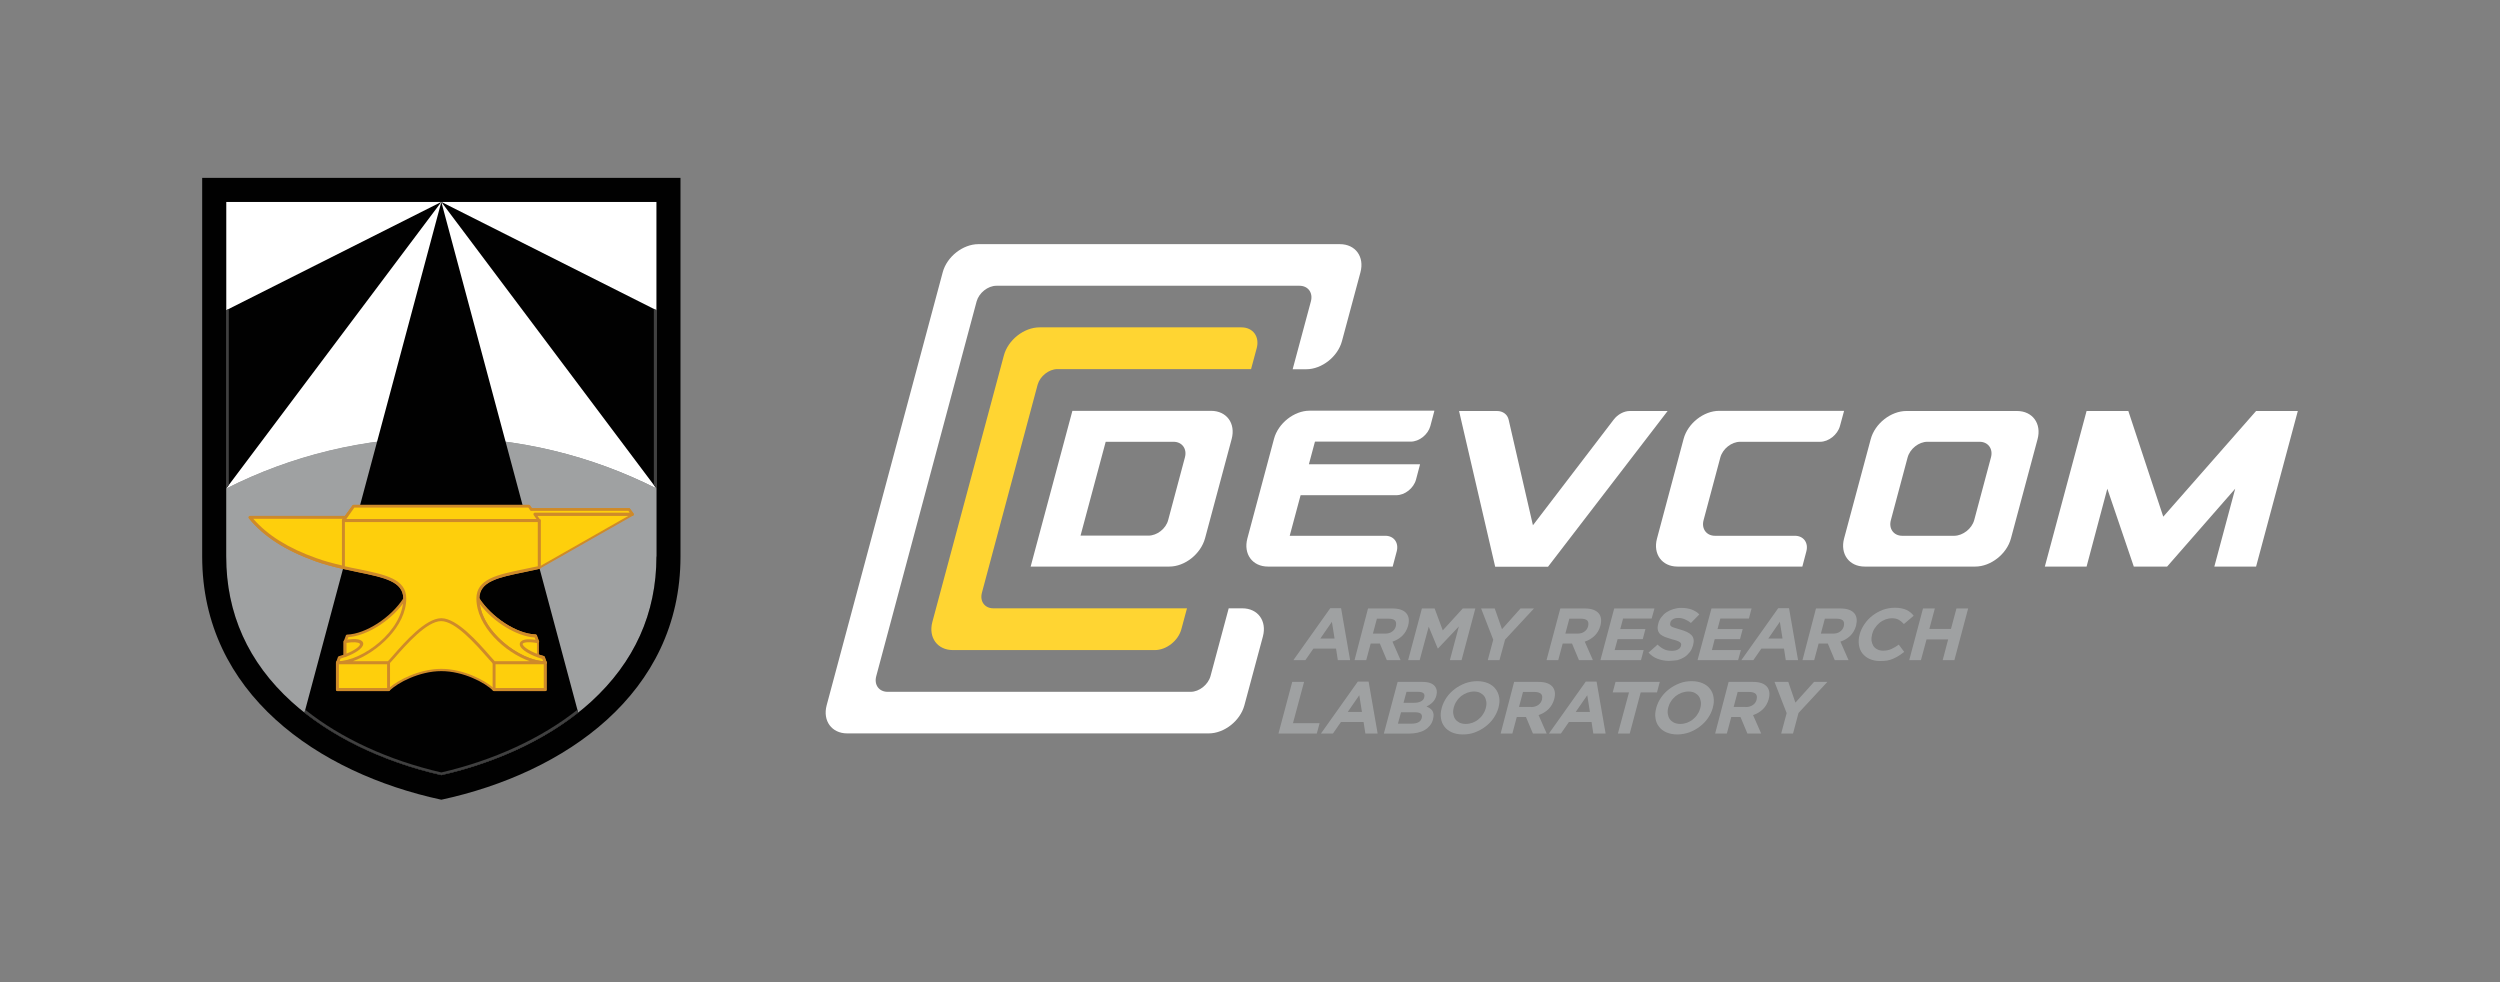 <?xml version="1.0" encoding="UTF-8"?> <!-- Generator: Adobe Illustrator 15.0.0, SVG Export Plug-In . SVG Version: 6.00 Build 0) --> <svg xmlns="http://www.w3.org/2000/svg" xmlns:xlink="http://www.w3.org/1999/xlink" id="Layer_1" x="0px" y="0px" width="280px" height="110px" viewBox="0 0 280 110" xml:space="preserve"><rect x="0" y="0" width="280" height="110" fill="#808080" stroke="none"/> <g> <path fill="#FFD532" d="M111.254,68.132c-0.962,0-1.542-0.779-1.276-1.758l6.233-23.277c0.266-0.962,1.261-1.757,2.223-1.757 h21.686l0.63-2.338c0.349-1.293-0.414-2.337-1.707-2.337h-22.615c-1.74,0-3.531,1.409-3.995,3.15l-8.009,29.844 c-0.464,1.741,0.564,3.15,2.305,3.15h22.615c1.293,0,2.62-1.045,2.968-2.338l0.63-2.338H111.254z"></path> <path fill="#FFFFFF" d="M150.067,27.345h-40.488c-1.74,0-3.531,1.41-3.995,3.15L92.586,78.992c-0.465,1.74,0.563,3.149,2.304,3.149 h40.488c1.741,0,3.531-1.409,3.995-3.149l2.073-7.71c0.464-1.741-0.563-3.15-2.305-3.15h-1.525l-2.039,7.594 c-0.266,0.962-1.261,1.758-2.223,1.758H99.416c-0.962,0-1.542-0.779-1.276-1.758l11.24-41.964c0.266-0.961,1.261-1.757,2.223-1.757 h33.938c0.962,0,1.542,0.779,1.277,1.757l-2.04,7.594h1.525c1.741,0,3.532-1.41,3.996-3.15l2.072-7.709 C152.837,28.755,151.809,27.345,150.067,27.345"></path> <polygon fill="#FFFFFF" points="252.681,63.456 248.005,63.456 250.343,54.735 242.717,63.456 238.985,63.456 236.019,54.735 233.697,63.456 229.021,63.456 233.697,46.031 238.373,46.031 242.285,57.869 252.681,46.031 257.356,46.031 "></polygon> <path fill="#FFFFFF" d="M221.229,63.456h-12.385c-1.741,0-2.77-1.409-2.305-3.149l2.984-11.125c0.464-1.741,2.255-3.15,3.995-3.15 h12.386c1.741,0,2.77,1.41,2.305,3.15l-2.984,11.125C224.761,62.047,222.97,63.456,221.229,63.456 M221.112,58.25l1.874-7.013 c0.266-0.962-0.314-1.758-1.277-1.758h-5.836c-0.961,0-1.956,0.779-2.221,1.758l-1.874,7.013c-0.266,0.962,0.314,1.758,1.276,1.758 h5.836C219.854,59.991,220.848,59.212,221.112,58.25"></path> <path fill="#FFFFFF" d="M201.863,63.456H187.87c-1.725,0-2.753-1.409-2.288-3.133l2.984-11.175 c0.464-1.724,2.238-3.134,3.979-3.134h13.993l-0.465,1.708c-0.265,0.962-1.26,1.758-2.221,1.758h-8.954 c-0.961,0-1.956,0.779-2.221,1.757l-1.874,7.013c-0.266,0.962,0.315,1.758,1.276,1.758h8.954c0.961,0,1.541,0.779,1.276,1.757 L201.863,63.456z"></path> <path fill="#FFFFFF" d="M186.775,46.031l-13.396,17.443h-5.919l-4.046-17.443h4.245c0.663,0,1.177,0.382,1.31,0.979l2.719,11.821 l9.036-11.821c0.448-0.597,1.161-0.979,1.824-0.979H186.775z"></path> <path fill="#FFFFFF" d="M130.968,63.456h-15.535l4.675-17.442h15.536c1.74,0,2.769,1.409,2.304,3.15l-2.983,11.126 C134.482,62.047,132.709,63.456,130.968,63.456 M130.835,58.25l1.874-7.013c0.265-0.962-0.315-1.758-1.277-1.758h-7.594 l-2.818,10.512h7.594C129.591,59.991,130.586,59.212,130.835,58.25"></path> <path fill="#FFFFFF" d="M155.97,63.456h-13.96c-1.741,0-2.769-1.409-2.305-3.149l2.984-11.159c0.465-1.741,2.255-3.15,3.979-3.15 h13.96c0.017,0,0.017,0.016,0.017,0.033l-0.447,1.691c-0.266,0.962-1.243,1.741-2.205,1.741h-10.694 c-0.017,0-0.033,0.017-0.033,0.033l-0.663,2.471c0,0.017,0,0.033,0.017,0.033h12.402c0.016,0,0.016,0.017,0.016,0.033l-0.447,1.691 c-0.266,0.961-1.244,1.74-2.205,1.74H145.69c-0.017,0-0.033,0.017-0.033,0.033l-1.21,4.51h10.71c0.962,0,1.526,0.779,1.277,1.741 l-0.448,1.69C155.986,63.456,155.986,63.456,155.97,63.456"></path> <path fill="#9FA1A2" d="M148.99,68.115h1.21l1.011,5.819h-1.375l-0.199-1.293H147.1l-0.896,1.293h-1.343L148.99,68.115z M149.471,71.515l-0.298-1.874l-1.294,1.874H149.471z"></path> <path fill="#9FA1A2" d="M153.218,68.148h2.736c0.762,0,1.293,0.199,1.591,0.58c0.249,0.332,0.315,0.764,0.166,1.327v0.017 c-0.133,0.464-0.348,0.846-0.663,1.144c-0.315,0.299-0.681,0.514-1.094,0.646l0.911,2.072h-1.542l-0.779-1.856h-0.017h-1.011 l-0.497,1.856h-1.311L153.218,68.148z M155.108,70.967c0.331,0,0.597-0.065,0.812-0.231c0.216-0.149,0.349-0.349,0.415-0.597 v-0.018c0.066-0.281,0.032-0.48-0.1-0.629c-0.149-0.134-0.381-0.199-0.714-0.199h-1.309l-0.447,1.674H155.108z"></path> <polygon fill="#9FA1A2" points="159.253,68.148 160.679,68.148 161.59,70.603 163.829,68.148 165.238,68.148 163.696,73.935 162.387,73.935 163.397,70.155 161.061,72.625 161.027,72.625 160.016,70.188 159.004,73.935 157.711,73.935 "></polygon> <polygon fill="#9FA1A2" points="167.244,71.647 165.885,68.148 167.41,68.148 168.223,70.47 170.295,68.148 171.805,68.148 168.571,71.63 167.94,73.935 166.631,73.935 "></polygon> <path fill="#9FA1A2" d="M174.755,68.148h2.736c0.763,0,1.293,0.199,1.592,0.58c0.248,0.332,0.314,0.764,0.165,1.327v0.017 c-0.133,0.464-0.348,0.846-0.663,1.144c-0.315,0.299-0.68,0.514-1.094,0.646l0.912,2.072h-1.56l-0.778-1.856h-0.017h-1.028 l-0.497,1.856h-1.311L174.755,68.148z M176.646,70.967c0.331,0,0.597-0.065,0.812-0.231c0.215-0.149,0.348-0.349,0.414-0.597 v-0.018c0.066-0.281,0.033-0.48-0.1-0.629c-0.149-0.134-0.381-0.199-0.696-0.199h-1.31l-0.447,1.674H176.646z"></path> <polygon fill="#9FA1A2" points="180.79,68.148 185.3,68.148 184.985,69.275 181.785,69.275 181.47,70.453 184.288,70.453 183.99,71.581 181.172,71.581 180.84,72.808 184.09,72.808 183.791,73.935 179.248,73.935 "></polygon> <path fill="#9FA1A2" d="M186.925,74.018c-0.464,0-0.879-0.083-1.276-0.232c-0.397-0.148-0.729-0.381-1.012-0.695l1.012-0.896 c0.215,0.216,0.447,0.381,0.713,0.514c0.249,0.133,0.547,0.183,0.896,0.183c0.281,0,0.497-0.05,0.68-0.149 c0.182-0.1,0.281-0.232,0.331-0.397v-0.017c0.017-0.083,0.033-0.149,0.017-0.216s-0.066-0.116-0.132-0.183 c-0.066-0.05-0.183-0.116-0.332-0.166s-0.332-0.115-0.563-0.165c-0.282-0.083-0.531-0.167-0.763-0.249 c-0.216-0.083-0.398-0.199-0.548-0.315c-0.132-0.132-0.231-0.298-0.265-0.48c-0.05-0.199-0.033-0.432,0.05-0.713v-0.017 c0.065-0.266,0.183-0.497,0.348-0.713c0.166-0.216,0.349-0.398,0.581-0.547c0.231-0.149,0.48-0.266,0.763-0.349 c0.281-0.083,0.563-0.133,0.878-0.133c0.432,0,0.829,0.066,1.161,0.183c0.331,0.133,0.63,0.299,0.862,0.547l-0.945,0.962 c-0.216-0.183-0.447-0.315-0.68-0.415c-0.232-0.099-0.465-0.148-0.729-0.148c-0.266,0-0.464,0.05-0.613,0.148 c-0.149,0.1-0.249,0.216-0.282,0.365v0.017c-0.017,0.1-0.033,0.183-0.017,0.248c0.017,0.067,0.066,0.133,0.149,0.184 c0.082,0.049,0.199,0.099,0.364,0.148c0.149,0.05,0.349,0.1,0.598,0.183c0.281,0.083,0.53,0.166,0.746,0.266 c0.215,0.099,0.381,0.215,0.514,0.348c0.132,0.133,0.215,0.299,0.249,0.481c0.032,0.182,0.016,0.397-0.051,0.646v0.017 c-0.083,0.281-0.198,0.547-0.364,0.763c-0.166,0.215-0.365,0.414-0.597,0.563c-0.232,0.149-0.497,0.266-0.779,0.348 C187.555,73.968,187.257,74.018,186.925,74.018"></path> <polygon fill="#9FA1A2" points="191.684,68.148 196.177,68.148 195.878,69.275 192.679,69.275 192.363,70.453 195.182,70.453 194.883,71.581 192.048,71.581 191.732,72.808 194.982,72.808 194.668,73.935 190.125,73.935 "></polygon> <path fill="#9FA1A2" d="M199.161,68.115h1.21l1.011,5.819h-1.375l-0.199-1.293h-2.536l-0.896,1.293h-1.344L199.161,68.115z M199.642,71.515l-0.298-1.874l-1.294,1.874H199.642z"></path> <path fill="#9FA1A2" d="M203.389,68.148h2.736c0.763,0,1.293,0.199,1.592,0.58c0.248,0.332,0.298,0.764,0.165,1.327v0.017 c-0.133,0.464-0.348,0.846-0.663,1.144c-0.315,0.299-0.681,0.514-1.094,0.646l0.911,2.072h-1.542l-0.778-1.856h-0.017h-1.012 l-0.498,1.856h-1.31L203.389,68.148z M205.279,70.967c0.331,0,0.597-0.065,0.812-0.231c0.216-0.149,0.349-0.349,0.415-0.597v-0.018 c0.066-0.281,0.032-0.48-0.1-0.629c-0.149-0.134-0.381-0.199-0.713-0.199h-1.31l-0.448,1.674H205.279z"></path> <path fill="#9FA1A2" d="M210.552,74.034c-0.432,0-0.829-0.083-1.161-0.231c-0.331-0.149-0.597-0.365-0.812-0.63 c-0.198-0.266-0.331-0.581-0.381-0.945c-0.05-0.365-0.033-0.746,0.083-1.161V71.05c0.116-0.414,0.298-0.796,0.547-1.16 c0.249-0.365,0.547-0.68,0.896-0.945c0.348-0.266,0.729-0.48,1.16-0.646c0.432-0.149,0.862-0.232,1.326-0.232 c0.282,0,0.531,0.017,0.746,0.066c0.216,0.05,0.415,0.1,0.581,0.183c0.165,0.083,0.314,0.166,0.447,0.282 c0.133,0.115,0.249,0.231,0.349,0.364l-1.095,0.929c-0.183-0.199-0.382-0.365-0.58-0.48c-0.216-0.116-0.465-0.166-0.763-0.166 c-0.249,0-0.497,0.05-0.729,0.132c-0.232,0.1-0.465,0.216-0.663,0.382c-0.199,0.166-0.365,0.348-0.515,0.58 c-0.149,0.216-0.248,0.447-0.314,0.696v0.017c-0.066,0.249-0.083,0.48-0.066,0.697c0.033,0.215,0.1,0.414,0.199,0.58 c0.099,0.166,0.249,0.298,0.447,0.397c0.183,0.1,0.414,0.149,0.663,0.149c0.348,0,0.646-0.066,0.912-0.183 c0.265-0.133,0.547-0.281,0.829-0.497l0.613,0.812c-0.199,0.166-0.397,0.298-0.597,0.431s-0.415,0.232-0.63,0.332 c-0.216,0.099-0.448,0.165-0.697,0.215C211.099,74.018,210.833,74.034,210.552,74.034"></path> <polygon fill="#9FA1A2" points="215.376,68.148 216.702,68.148 216.089,70.437 218.51,70.437 219.123,68.148 220.433,68.148 218.891,73.935 217.581,73.935 218.194,71.613 215.773,71.613 215.145,73.935 213.834,73.935 "></polygon> <polygon fill="#9FA1A2" points="144.729,76.372 146.056,76.372 144.812,80.998 147.796,80.998 147.481,82.158 143.187,82.158 "></polygon> <path fill="#9FA1A2" d="M152.074,76.339h1.21l1.012,5.819h-1.376l-0.199-1.293h-2.537l-0.896,1.293h-1.343L152.074,76.339z M152.538,79.738l-0.298-1.874l-1.294,1.874H152.538z"></path> <path fill="#9FA1A2" d="M156.534,76.372h2.769c0.696,0,1.161,0.166,1.426,0.514c0.199,0.266,0.249,0.598,0.149,0.979v0.017 c-0.083,0.332-0.232,0.58-0.431,0.779c-0.199,0.199-0.432,0.349-0.681,0.464c0.149,0.067,0.282,0.133,0.398,0.216 s0.216,0.183,0.282,0.299c0.065,0.116,0.099,0.248,0.115,0.397s-0.017,0.315-0.066,0.514v0.017 c-0.066,0.266-0.183,0.498-0.348,0.697c-0.166,0.198-0.349,0.364-0.581,0.497c-0.231,0.133-0.497,0.232-0.795,0.298 c-0.299,0.066-0.614,0.1-0.945,0.1h-2.835L156.534,76.372z M158.126,81.048c0.298,0,0.53-0.05,0.729-0.149 c0.198-0.1,0.314-0.266,0.381-0.48v-0.017c0.05-0.199,0.017-0.349-0.1-0.464c-0.133-0.116-0.364-0.166-0.696-0.166h-1.525 l-0.349,1.276H158.126z M158.407,78.71c0.298,0,0.531-0.05,0.729-0.149c0.199-0.1,0.332-0.249,0.382-0.464V78.08 c0.049-0.199,0.017-0.349-0.1-0.448c-0.116-0.099-0.315-0.148-0.598-0.148h-1.292l-0.332,1.227H158.407z"></path> <path fill="#9FA1A2" d="M163.829,82.258c-0.464,0-0.862-0.082-1.21-0.231c-0.349-0.149-0.631-0.365-0.829-0.631 c-0.216-0.265-0.349-0.58-0.398-0.944c-0.066-0.365-0.033-0.746,0.083-1.161v-0.017c0.116-0.414,0.299-0.796,0.547-1.16 c0.249-0.365,0.564-0.68,0.912-0.945c0.349-0.266,0.746-0.48,1.178-0.646c0.431-0.149,0.878-0.232,1.343-0.232 c0.464,0,0.862,0.083,1.21,0.232c0.349,0.149,0.631,0.364,0.829,0.63c0.216,0.266,0.348,0.58,0.414,0.945 c0.067,0.364,0.033,0.746-0.082,1.16v0.017c-0.116,0.415-0.299,0.796-0.548,1.161c-0.248,0.364-0.563,0.68-0.911,0.944 c-0.349,0.266-0.746,0.48-1.178,0.647C164.758,82.192,164.294,82.258,163.829,82.258 M164.16,81.081 c0.266,0,0.531-0.05,0.763-0.133c0.249-0.1,0.465-0.216,0.663-0.382c0.199-0.165,0.382-0.348,0.515-0.58 c0.149-0.215,0.249-0.447,0.314-0.696v-0.017c0.066-0.248,0.083-0.48,0.051-0.696c-0.034-0.215-0.1-0.414-0.216-0.58 s-0.282-0.299-0.465-0.397c-0.199-0.1-0.431-0.149-0.696-0.149s-0.514,0.05-0.763,0.133c-0.249,0.1-0.464,0.215-0.68,0.381 c-0.198,0.166-0.381,0.365-0.515,0.58c-0.148,0.216-0.248,0.448-0.314,0.696v0.017c-0.066,0.249-0.083,0.481-0.05,0.696 c0.033,0.216,0.1,0.415,0.216,0.581c0.116,0.165,0.282,0.298,0.465,0.397C163.663,81.031,163.896,81.081,164.16,81.081"></path> <path fill="#9FA1A2" d="M169.582,76.372h2.736c0.762,0,1.293,0.199,1.592,0.58c0.248,0.332,0.314,0.763,0.165,1.327v0.016 c-0.133,0.465-0.348,0.846-0.663,1.145s-0.68,0.514-1.094,0.646l0.912,2.072h-1.543l-0.779-1.856h-0.016h-1.012l-0.497,1.856 h-1.311L169.582,76.372z M171.473,79.191c0.332,0,0.597-0.083,0.812-0.232c0.215-0.149,0.348-0.349,0.414-0.597v-0.017 c0.066-0.282,0.033-0.481-0.1-0.631c-0.149-0.132-0.381-0.215-0.713-0.215h-1.31l-0.447,1.675h1.343V79.191z"></path> <path fill="#9FA1A2" d="M177.606,76.339h1.211l1.012,5.819h-1.377l-0.198-1.293h-2.537l-0.896,1.293h-1.343L177.606,76.339z M178.071,79.738l-0.298-1.874l-1.294,1.874H178.071z"></path> <polygon fill="#9FA1A2" points="182.448,77.549 180.624,77.549 180.939,76.372 185.896,76.372 185.582,77.549 183.758,77.549 182.531,82.158 181.205,82.158 "></polygon> <path fill="#9FA1A2" d="M187.854,82.258c-0.465,0-0.862-0.082-1.211-0.231c-0.348-0.149-0.63-0.365-0.828-0.631 c-0.217-0.265-0.349-0.58-0.398-0.944c-0.066-0.365-0.033-0.746,0.083-1.161v-0.017c0.116-0.414,0.298-0.796,0.547-1.16 c0.249-0.365,0.564-0.68,0.912-0.945c0.349-0.266,0.746-0.48,1.177-0.646c0.432-0.166,0.88-0.232,1.344-0.232 s0.862,0.083,1.21,0.232c0.349,0.149,0.63,0.364,0.829,0.63c0.216,0.266,0.349,0.58,0.398,0.945 c0.065,0.364,0.032,0.746-0.083,1.16v0.017c-0.116,0.415-0.299,0.796-0.548,1.161c-0.248,0.364-0.563,0.68-0.912,0.944 c-0.348,0.266-0.746,0.48-1.177,0.647C188.766,82.176,188.317,82.258,187.854,82.258 M188.186,81.081 c0.265,0,0.53-0.05,0.762-0.133c0.249-0.1,0.465-0.216,0.664-0.382c0.198-0.165,0.381-0.348,0.514-0.58 c0.149-0.215,0.248-0.447,0.315-0.696v-0.017c0.065-0.248,0.082-0.48,0.049-0.696c-0.033-0.215-0.1-0.414-0.215-0.58 c-0.117-0.166-0.282-0.299-0.465-0.397c-0.198-0.1-0.431-0.149-0.696-0.149c-0.265,0-0.514,0.05-0.763,0.133 c-0.248,0.1-0.464,0.215-0.68,0.381c-0.199,0.166-0.382,0.365-0.514,0.58c-0.149,0.216-0.249,0.448-0.315,0.696v0.017 c-0.066,0.249-0.082,0.481-0.05,0.696c0.033,0.216,0.1,0.415,0.216,0.581c0.116,0.165,0.281,0.298,0.464,0.397 C187.704,81.031,187.937,81.081,188.186,81.081"></path> <path fill="#9FA1A2" d="M193.606,76.372h2.736c0.763,0,1.293,0.199,1.591,0.58c0.249,0.332,0.315,0.763,0.166,1.327v0.016 c-0.133,0.465-0.348,0.846-0.663,1.145c-0.314,0.299-0.68,0.514-1.094,0.646l0.911,2.072h-1.542l-0.778-1.856h-0.018h-1.011 l-0.498,1.856h-1.31L193.606,76.372z M195.514,79.191c0.331,0,0.597-0.083,0.812-0.232c0.216-0.149,0.349-0.349,0.415-0.597v-0.017 c0.066-0.282,0.032-0.481-0.1-0.631c-0.149-0.132-0.381-0.215-0.713-0.215h-1.31l-0.448,1.675h1.344V79.191z"></path> <polygon fill="#9FA1A2" points="200.106,79.87 198.746,76.372 200.288,76.372 201.084,78.693 203.173,76.372 204.665,76.372 201.433,79.854 200.818,82.158 199.492,82.158 "></polygon> <path fill="#FFFFFF" d="M73.522,54.71V22.616H25.335v32.113C32.572,51.073,40.773,49,49.429,49 C58.103,49,66.285,51.055,73.522,54.71"></path> <path fill="#9FA1A2" d="M32.663,78.604c4.164,3.782,10.092,6.691,16.766,8.219c6.674-1.527,12.601-4.437,16.766-8.219 c4.873-4.419,7.328-9.893,7.328-16.274V54.71c-7.237-3.655-15.438-5.728-24.094-5.728c-8.674,0-16.856,2.055-24.094,5.728v7.619 C25.335,68.693,27.79,74.166,32.663,78.604"></path> <polygon fill="#010101" points="25.335,54.71 25.335,34.744 49.429,22.616 "></polygon> <path fill="#010101" d="M64.758,79.821c-7.273-27.147-15.329-57.206-15.329-57.206L34.1,79.821c4.037,3.2,9.401,5.655,15.329,7.001 C55.356,85.458,60.721,83.004,64.758,79.821"></path> <polygon fill="#010101" points="73.522,54.71 73.522,34.744 49.429,22.616 "></polygon> <path fill="#010101" d="M73.522,62.329c0,6.364-2.474,11.837-7.328,16.274c-4.165,3.782-10.092,6.691-16.766,8.219 c-6.674-1.527-12.602-4.437-16.766-8.219c-4.873-4.419-7.328-9.893-7.328-16.274V22.616H73.54v39.713H73.522z M22.644,19.924 v42.405c0,15.329,12.965,24.257,26.785,27.239c13.82-2.982,26.785-11.893,26.785-27.222V19.924H22.644z"></path> <path fill="#404040" d="M64.667,79.494c-4.001,3.183-9.347,5.655-15.238,7.02c-5.91-1.364-11.237-3.819-15.238-7.02l-0.091,0.31 c4.037,3.2,9.401,5.654,15.329,7c5.929-1.346,11.292-3.8,15.329-7v-0.019C64.721,79.694,64.703,79.604,64.667,79.494"></path> <polygon fill="#404040" points="25.626,34.599 25.335,34.744 25.335,54.71 25.626,54.31 "></polygon> <polygon fill="#404040" points="73.231,34.599 73.522,34.744 73.522,54.71 73.231,54.31 "></polygon> <path fill="#FCBF15" d="M60.212,73.439v-1.582l-0.236-0.637c-2.019-0.072-4.965-1.818-6.456-4.183v-0.018 c0-2.438,3.092-2.619,6.874-3.474l10.455-5.945l-0.382-0.528H59.503l-0.255-0.345H39.609l-0.891,1.236H28.008 c1.801,2.219,4.364,3.673,7.365,4.728c1.055,0.364,2.091,0.637,3.091,0.873c3.782,0.854,6.874,1.055,6.874,3.473v0.019 c-1.51,2.346-4.438,4.109-6.456,4.183l-0.236,0.637v1.581c-0.2,0.073-0.418,0.146-0.654,0.219l-0.2,0.563v3.018h5.728 c0.837-0.836,3.328-2.235,5.91-2.235s5.073,1.399,5.909,2.235h5.729v-3.018l-0.2-0.563C60.647,73.585,60.431,73.512,60.212,73.439"></path> <path fill="#FECF0C" d="M40.482,72.148c0-0.382-0.782-0.473-1.837-0.291l0.236-0.637c2.019-0.072,4.964-1.818,6.456-4.183 c-0.019,3.746-4.747,7.165-7.547,7.165l0.2-0.564C39.373,73.257,40.482,72.585,40.482,72.148"></path> <path fill="#CE8A2A" d="M61.066,77.403h-5.729c-0.036,0-0.09-0.019-0.127-0.055c-0.873-0.891-3.328-2.182-5.782-2.182 c-2.455,0-4.91,1.309-5.782,2.182c-0.036,0.036-0.073,0.055-0.128,0.055h-5.728c-0.091,0-0.163-0.072-0.163-0.164v-3.019 c0-0.018,0-0.036,0.018-0.055l0.2-0.563c0.018-0.054,0.055-0.091,0.109-0.108c0.182-0.055,0.363-0.109,0.527-0.164v-1.454 c0-0.019,0-0.037,0.018-0.055l0.236-0.637c0.019-0.073,0.092-0.109,0.146-0.109c2.073-0.073,4.892-1.891,6.291-4.055 c-0.035-1.892-2.146-2.327-5.054-2.928c-0.546-0.109-1.109-0.236-1.691-0.363c-1.2-0.273-2.2-0.546-3.109-0.873 c-3.346-1.2-5.782-2.765-7.438-4.801c-0.036-0.055-0.055-0.127-0.019-0.182s0.092-0.091,0.146-0.091h10.62l0.836-1.164 c0.036-0.036,0.072-0.073,0.127-0.073h19.639c0.055,0,0.109,0.019,0.127,0.073l0.2,0.291h10.875c0.054,0,0.108,0.019,0.126,0.073 l0.383,0.526c0.036,0.037,0.036,0.092,0.036,0.128c-0.019,0.055-0.036,0.091-0.072,0.109l-10.456,5.945 c-0.019,0-0.036,0.019-0.036,0.019c-0.582,0.127-1.146,0.255-1.691,0.363c-2.909,0.601-5.019,1.037-5.056,2.928 c1.4,2.164,4.219,3.982,6.292,4.055c0.072,0,0.128,0.055,0.146,0.109l0.236,0.637c0,0.019,0.018,0.036,0.018,0.055v1.454 c0.164,0.055,0.346,0.128,0.528,0.164c0.054,0.019,0.091,0.055,0.108,0.109l0.2,0.563c0,0.018,0.019,0.036,0.019,0.055v3.019 C61.248,77.331,61.157,77.403,61.066,77.403 M55.411,77.058h5.491v-2.818l-0.163-0.455c-0.201-0.054-0.4-0.127-0.582-0.199 c-0.072-0.018-0.109-0.091-0.109-0.164v-1.545l-0.182-0.491c-2.164-0.128-5.055-2.019-6.474-4.255 c-0.019-0.019-0.019-0.055-0.019-0.092c0-2.218,2.346-2.69,5.31-3.309c0.527-0.109,1.092-0.219,1.673-0.346l10.274-5.855 l-0.218-0.309H59.539c-0.055,0-0.109-0.019-0.128-0.073l-0.2-0.291H39.682l-0.836,1.164c-0.036,0.036-0.072,0.072-0.128,0.072 H28.372c1.618,1.855,3.928,3.291,7.055,4.401c0.909,0.327,1.873,0.6,3.073,0.854c0.582,0.127,1.146,0.254,1.691,0.363 c2.964,0.618,5.31,1.091,5.31,3.291c0,0.036-0.019,0.091-0.019,0.109c-1.418,2.236-4.31,4.109-6.473,4.255l-0.182,0.491v1.546 c0,0.072-0.037,0.127-0.11,0.164c-0.182,0.071-0.382,0.126-0.581,0.199l-0.163,0.454v2.818h5.491 c0.964-0.927,3.473-2.236,5.982-2.236C51.938,74.821,54.447,76.148,55.411,77.058"></path> <path fill="#FECF0C" d="M40.482,72.148c0,0.382-0.782,0.909-1.837,1.291v-1.582C39.719,71.657,40.5,71.767,40.482,72.148"></path> <path fill="#CE8A2A" d="M38.646,73.603c-0.036,0-0.072-0.018-0.091-0.036c-0.036-0.036-0.072-0.091-0.072-0.146v-1.582 c0-0.072,0.055-0.146,0.146-0.163c0.436-0.073,1.472-0.236,1.891,0.108c0.109,0.092,0.164,0.2,0.164,0.327 c-0.019,0.546-1.019,1.109-1.946,1.455C38.682,73.603,38.664,73.603,38.646,73.603 M38.81,72.003v1.2 c1.036-0.419,1.509-0.855,1.509-1.055c0-0.019,0-0.037-0.036-0.073C40.118,71.93,39.609,71.876,38.81,72.003"></path> <path fill="#FECF0C" d="M58.375,72.148c0,0.382,0.782,0.909,1.837,1.291v-1.582C59.139,71.657,58.356,71.767,58.375,72.148"></path> <path fill="#CE8A2A" d="M60.212,73.512h-0.019c-0.872-0.327-1.891-0.873-1.891-1.363c0-0.109,0.036-0.2,0.127-0.255 c0.255-0.218,0.927-0.255,1.8-0.091c0.037,0,0.055,0.036,0.055,0.073v1.581c0,0.019-0.018,0.055-0.036,0.055H60.212 M58.447,72.148 c0,0.272,0.582,0.764,1.691,1.2V71.93c-0.782-0.146-1.399-0.108-1.618,0.073C58.466,72.039,58.447,72.075,58.447,72.148"></path> <path fill="#FECF0C" d="M58.375,72.148c0-0.382,0.782-0.473,1.837-0.291l-0.237-0.637c-2.018-0.072-4.964-1.818-6.455-4.183 c0.019,3.746,4.747,7.165,7.547,7.165l-0.201-0.564C59.484,73.257,58.375,72.585,58.375,72.148"></path> <path fill="#CE8A2A" d="M61.066,74.385c-1.437,0-3.364-0.873-4.928-2.218c-1.764-1.528-2.782-3.383-2.782-5.11 c0-0.072,0.055-0.146,0.128-0.164c0.072-0.018,0.146,0,0.181,0.073c1.4,2.182,4.237,4.036,6.328,4.091 c0.073,0,0.128,0.055,0.146,0.109l0.236,0.637c0.019,0.055,0.019,0.127-0.036,0.163c-0.037,0.055-0.091,0.073-0.164,0.055 c-0.891-0.163-1.436-0.091-1.6,0.037c-0.036,0.036-0.036,0.054-0.036,0.072c0,0.291,0.909,0.945,2.382,1.346 c0.055,0.019,0.091,0.055,0.109,0.109l0.199,0.563c0.019,0.055,0.019,0.109-0.018,0.146C61.175,74.366,61.121,74.385,61.066,74.385 M53.738,67.656c0.455,3.273,4.474,6.22,7.092,6.401l-0.091-0.255c-1.273-0.382-2.527-1.055-2.527-1.654 c0-0.128,0.055-0.237,0.163-0.327c0.327-0.292,1.091-0.237,1.6-0.164l-0.091-0.255C57.866,71.275,55.248,69.657,53.738,67.656"></path> <path fill="#FECF0C" d="M49.429,74.984c-2.582,0-5.073,1.4-5.909,2.237v-3.019c0.836-0.837,3.854-4.819,5.909-4.819 s5.073,3.982,5.909,4.819v3.019C54.502,76.403,52.011,74.984,49.429,74.984"></path> <path fill="#CE8A2A" d="M55.338,77.312c-0.018,0-0.036,0-0.054-0.019c-0.892-0.891-3.383-2.219-5.855-2.219 c-2.491,0-4.964,1.328-5.855,2.219c-0.019,0.019-0.054,0.037-0.072,0.019s-0.055-0.036-0.055-0.073v-3.019 c0-0.018,0-0.036,0.019-0.055c0.146-0.146,0.382-0.399,0.654-0.727c1.255-1.437,3.6-4.11,5.31-4.11c1.709,0,4.056,2.674,5.31,4.11 c0.291,0.327,0.509,0.581,0.654,0.727c0.019,0.019,0.019,0.037,0.019,0.055v3.019c0,0.037-0.019,0.055-0.055,0.073 C55.356,77.294,55.356,77.312,55.338,77.312 M49.429,74.912c2.418,0,4.837,1.236,5.837,2.146v-2.8 c-0.146-0.164-0.364-0.4-0.636-0.709c-1.256-1.438-3.564-4.074-5.201-4.074s-3.946,2.637-5.201,4.056 c-0.272,0.309-0.49,0.563-0.636,0.709v2.8C44.592,76.148,47.011,74.912,49.429,74.912"></path> <path fill="#FECF0C" d="M38.719,57.946H28.008c1.801,2.219,4.364,3.674,7.365,4.729c1.055,0.363,2.091,0.636,3.091,0.872v-5.255 L38.719,57.946z"></path> <path fill="#CE8A2A" d="M38.464,63.729h-0.036c-1.2-0.273-2.2-0.546-3.11-0.873c-3.346-1.2-5.781-2.765-7.437-4.801 c-0.036-0.055-0.055-0.127-0.019-0.182c0.037-0.055,0.091-0.091,0.146-0.091h10.711c0.054,0,0.127,0.036,0.146,0.091 c0.036,0.055,0.018,0.127-0.019,0.182l-0.218,0.31v5.2c0,0.055-0.019,0.091-0.055,0.127C38.537,63.711,38.5,63.729,38.464,63.729 M28.372,58.11c1.618,1.854,3.927,3.291,7.056,4.4c0.854,0.31,1.764,0.563,2.872,0.818v-5.037c0-0.036,0.019-0.072,0.036-0.091 l0.056-0.091H28.372z"></path> <polygon fill="#FECF0C" points="60.394,58.311 60.394,63.547 70.849,57.602 59.885,57.602 "></polygon> <path fill="#CE8A2A" d="M60.394,63.62c-0.019,0-0.019,0-0.036-0.019c-0.019-0.018-0.037-0.036-0.037-0.072v-5.219l-0.49-0.691 c-0.019-0.018-0.019-0.055,0-0.072c0.018-0.019,0.036-0.036,0.072-0.036h10.965c0.036,0,0.055,0.018,0.073,0.054 c0,0.037,0,0.073-0.037,0.091l-10.455,5.946C60.431,63.62,60.411,63.62,60.394,63.62 M60.03,57.674l0.418,0.582 c0.018,0.019,0.018,0.036,0.018,0.036v5.128l10.093-5.746H60.03z"></path> <rect x="55.339" y="74.221" fill="#FECF0C" width="5.728" height="3.019"></rect> <path fill="#CE8A2A" d="M61.065,77.403h-5.727c-0.092,0-0.164-0.072-0.164-0.164v-3.019c0-0.091,0.072-0.163,0.164-0.163h5.727 c0.092,0,0.164,0.072,0.164,0.163v3.019C61.248,77.331,61.157,77.403,61.065,77.403 M55.502,77.058h5.4v-2.673h-5.4V77.058z"></path> <rect x="37.791" y="74.221" fill="#FECF0C" width="5.728" height="3.019"></rect> <path fill="#CE8A2A" d="M43.519,77.403h-5.728c-0.091,0-0.163-0.072-0.163-0.164v-3.019c0-0.091,0.072-0.163,0.163-0.163h5.728 c0.091,0,0.164,0.072,0.164,0.163v3.019C43.683,77.331,43.609,77.403,43.519,77.403 M37.955,77.058h5.4v-2.673h-5.4V77.058z"></path> <polygon fill="#FECF0C" points="70.849,57.602 70.467,57.073 59.503,57.073 59.248,56.729 39.609,56.729 38.464,58.311 60.394,58.311 59.885,57.602 "></polygon> <path fill="#CE8A2A" d="M60.394,58.474h-21.93c-0.055,0-0.127-0.036-0.146-0.091c-0.036-0.054-0.018-0.127,0.019-0.182l1.146-1.582 c0.036-0.036,0.072-0.073,0.127-0.073h19.638c0.056,0,0.109,0.019,0.128,0.073l0.199,0.291h10.875c0.055,0,0.108,0.019,0.127,0.073 l0.382,0.526c0.037,0.055,0.037,0.128,0.019,0.183c-0.036,0.055-0.092,0.091-0.146,0.091H60.193l0.31,0.436 c0.035,0.056,0.035,0.128,0.018,0.183C60.521,58.438,60.467,58.474,60.394,58.474 M38.791,58.129h21.293l-0.309-0.437 c-0.037-0.055-0.037-0.128-0.019-0.183c0.036-0.055,0.091-0.09,0.146-0.09h10.619l-0.146-0.2H59.503 c-0.055,0-0.109-0.019-0.128-0.073l-0.2-0.291H39.683L38.791,58.129z"></path> <path fill="#FECF0C" d="M38.464,58.311v5.255c3.782,0.854,6.874,1.055,6.874,3.473c0,3.746-4.746,7.183-7.547,7.183h5.729 c0.836-0.836,3.854-4.818,5.909-4.818s5.073,3.982,5.909,4.818h5.729c-2.801,0-7.547-3.437-7.547-7.183 c0-2.437,3.092-2.618,6.874-3.473v-5.255H38.464z"></path> <path fill="#CE8A2A" d="M61.066,74.385h-5.729c-0.036,0-0.09-0.019-0.127-0.055c-0.164-0.164-0.382-0.418-0.673-0.745 c-1.235-1.4-3.527-4.019-5.128-4.019c-1.6,0-3.891,2.618-5.128,4.019c-0.291,0.327-0.509,0.581-0.672,0.745 c-0.037,0.036-0.073,0.055-0.128,0.055h-5.691c-0.091,0-0.163-0.072-0.163-0.164c0-0.091,0.072-0.163,0.163-0.163 c2.782,0,7.382-3.4,7.382-7.02c0-1.927-2.108-2.363-5.054-2.964c-0.546-0.108-1.109-0.236-1.691-0.363 c-0.073-0.019-0.127-0.091-0.127-0.164v-5.255c0-0.091,0.072-0.163,0.163-0.163h21.948c0.09,0,0.163,0.072,0.163,0.163v5.255 c0,0.073-0.055,0.146-0.127,0.164c-0.582,0.127-1.146,0.255-1.691,0.363c-2.928,0.601-5.055,1.037-5.055,2.964 c0,3.619,4.6,7.02,7.382,7.02c0.091,0,0.164,0.072,0.164,0.163C61.248,74.312,61.157,74.385,61.066,74.385 M55.411,74.058h3.928 c-2.764-0.964-5.982-3.909-5.982-7.02c0-2.2,2.346-2.673,5.31-3.291c0.509-0.109,1.019-0.218,1.564-0.327v-4.946H38.628v4.946 c0.545,0.127,1.054,0.236,1.563,0.327c2.964,0.618,5.31,1.091,5.31,3.291c0,3.092-3.219,6.037-5.982,7.02h3.928 c0.146-0.146,0.346-0.382,0.6-0.673c1.273-1.455,3.619-4.146,5.383-4.146c1.746,0,4.109,2.69,5.383,4.146 C55.065,73.657,55.266,73.895,55.411,74.058"></path> </g> </svg> 